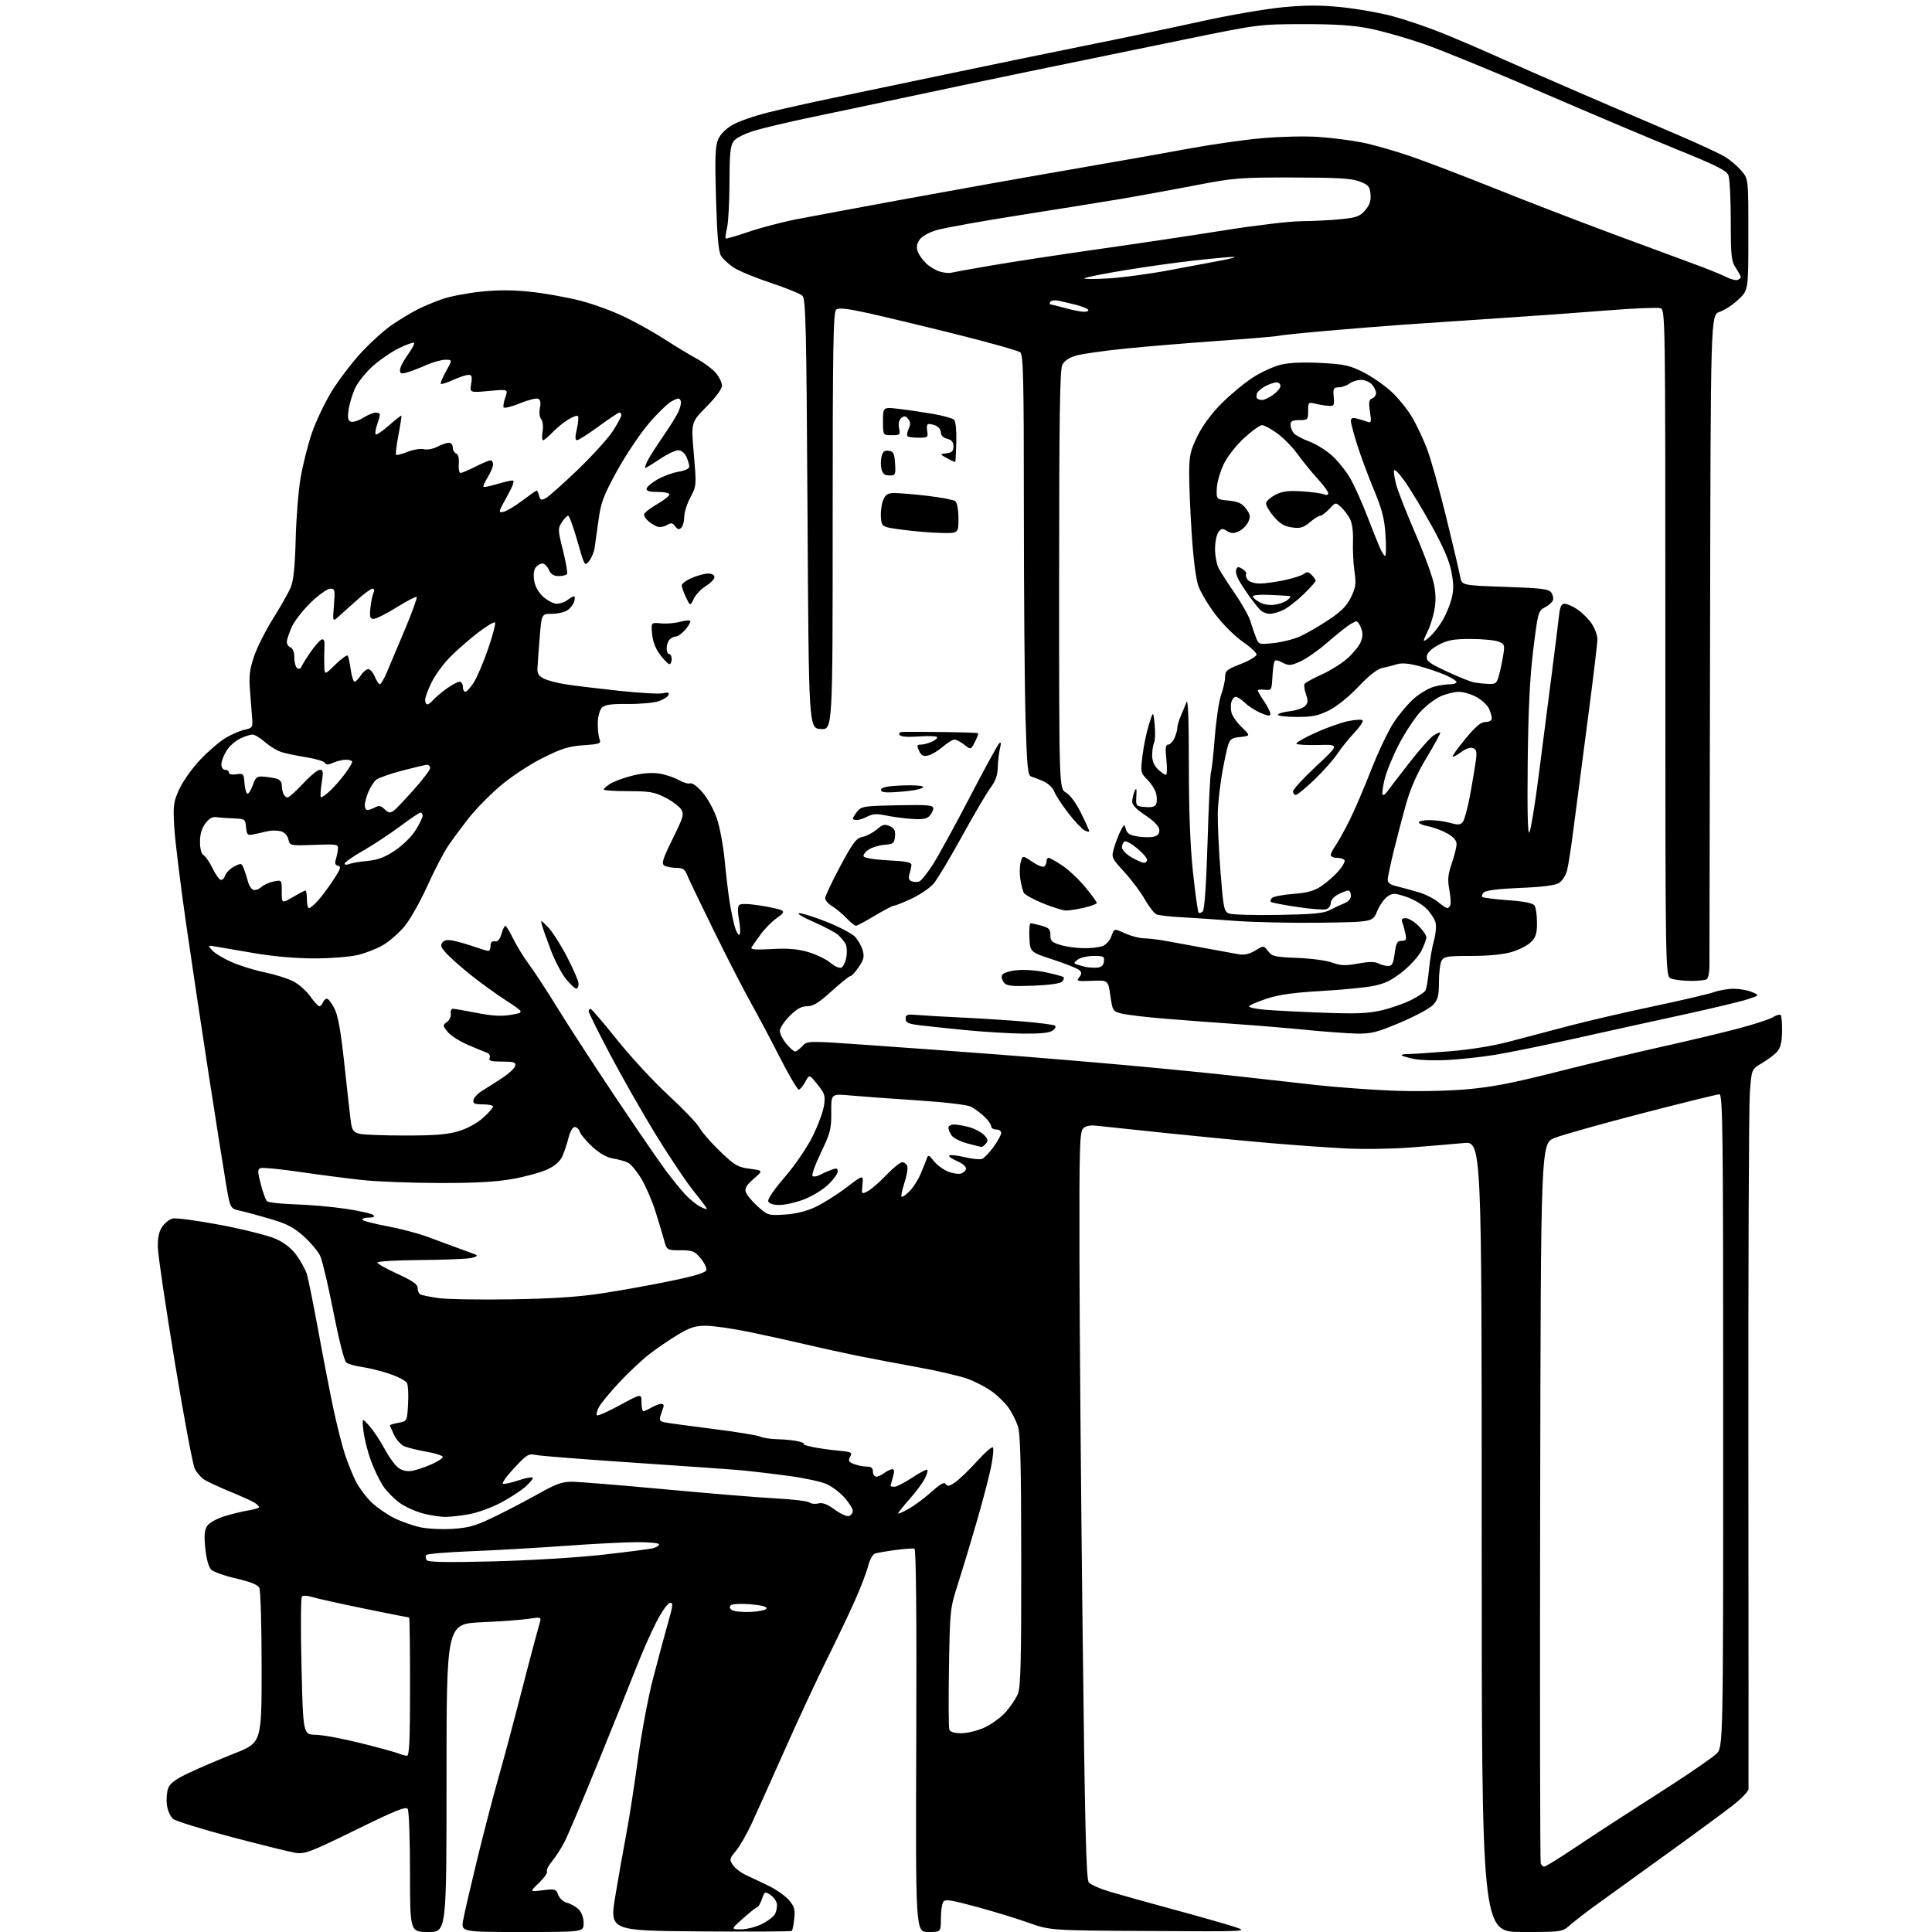 <?xml version="1.0" encoding="UTF-8" standalone="no"?>
<svg 
  version="1.1" 
  xmlns="http://www.w3.org/2000/svg" 
  xmlns:xlink="http://www.w3.org/1999/xlink" 
  xmlns:svg="http://www.w3.org/2000/svg"
  xmlns:rdf="http://www.w3.org/1999/02/22-rdf-syntax-ns#"
  xmlns:cc="http://creativecommons.org/ns#"
  xmlns:dc="http://purl.org/dc/elements/1.1/"
  viewBox="0 0 768 768"
  width="768"
  height="768"
>
<style>svg {background-color: white; }</style>"
<path stroke="none" fill="black" fill-rule="evenodd" d="M170.25,768.00C163.00,768.00 163.00,768.00 162.98,744.25C162.98,731.19 162.57,719.87 162.08,719.10C161.38,717.98 157.23,719.65 141.35,727.44C123.36,736.26 121.13,737.11 117.50,736.54C115.30,736.19 103.89,733.37 92.13,730.27C80.38,727.17 69.89,723.92 68.82,723.06C67.73,722.17 66.65,719.73 66.35,717.49C66.06,715.30 66.30,712.29 66.86,710.82C67.62,708.86 69.86,707.21 75.20,704.70C79.21,702.80 87.34,699.33 93.25,696.99C104.00,692.72 104.00,692.72 104.00,662.80C104.00,646.02 103.59,632.10 103.06,631.11C102.44,629.95 99.32,628.71 93.85,627.47C89.30,626.43 84.84,624.84 83.94,623.94C82.94,622.94 82.04,619.69 81.61,615.54C81.09,610.44 81.27,608.24 82.34,606.61C83.14,605.38 86.09,603.71 89.13,602.76C92.08,601.84 96.41,600.78 98.75,600.41C101.09,600.04 103.00,599.46 103.00,599.11C103.00,598.77 102.18,597.97 101.18,597.34C100.18,596.72 95.79,594.73 91.43,592.93C87.07,591.13 82.46,588.99 81.20,588.18C79.93,587.37 78.25,585.45 77.45,583.91C76.66,582.38 73.06,563.21 69.46,541.31C65.85,519.41 62.83,499.02 62.75,496.00C62.65,492.16 63.15,489.67 64.42,487.74C65.43,486.22 67.32,484.71 68.63,484.38C69.94,484.05 78.55,485.21 87.76,486.96C96.96,488.71 106.83,491.20 109.68,492.49C113.09,494.03 115.89,496.25 117.88,498.99C119.54,501.28 121.36,504.58 121.93,506.33C122.49,508.07 124.52,518.05 126.43,528.50C128.33,538.95 131.05,552.95 132.45,559.60C133.86,566.26 135.95,574.58 137.10,578.08C138.26,581.59 140.24,586.49 141.51,588.98C142.79,591.47 145.55,595.16 147.66,597.18C149.77,599.21 153.80,602.01 156.60,603.41C159.41,604.81 164.12,606.48 167.07,607.11C170.03,607.74 175.87,608.02 180.14,607.73C186.66,607.28 189.28,606.50 197.17,602.63C202.30,600.12 210.10,596.03 214.50,593.55C220.83,589.97 223.48,589.02 227.21,589.01C229.80,589.01 246.45,590.36 264.21,592.01C281.97,593.67 301.90,595.31 308.50,595.65C315.10,595.99 321.06,596.71 321.74,597.25C322.42,597.78 324.03,597.96 325.32,597.63C326.99,597.21 328.87,597.93 331.85,600.12C334.15,601.82 336.70,602.94 337.52,602.63C338.33,602.32 339.00,601.39 339.00,600.57C339.00,599.74 337.54,597.40 335.75,595.37C333.96,593.33 330.70,590.87 328.50,589.90C326.30,588.93 319.32,587.45 313.00,586.62C306.68,585.79 298.80,584.85 295.50,584.53C292.20,584.21 273.07,582.86 253.00,581.51C232.93,580.17 215.00,578.77 213.17,578.39C210.07,577.76 209.47,578.12 204.37,583.59C201.36,586.82 199.37,589.62 199.95,589.82C200.52,590.01 203.27,589.41 206.06,588.48C208.85,587.55 211.39,587.06 211.72,587.38C212.04,587.71 210.77,589.32 208.90,590.97C207.03,592.62 202.57,595.51 199.00,597.40C195.43,599.28 189.83,601.31 186.57,601.91C183.30,602.51 179.01,603.00 177.03,603.00C175.06,603.00 171.10,602.39 168.24,601.65C165.39,600.91 161.27,599.08 159.10,597.57C156.94,596.07 153.95,593.09 152.47,590.96C150.99,588.82 148.72,584.17 147.43,580.61C146.14,577.06 144.82,571.76 144.48,568.83C143.88,563.50 143.88,563.50 146.87,566.88C148.51,568.73 151.27,572.90 153.00,576.15C154.73,579.39 157.24,582.77 158.58,583.65C160.19,584.70 162.07,585.04 164.10,584.63C165.79,584.29 169.16,583.14 171.59,582.06C174.02,580.99 176.00,579.68 176.00,579.16C176.00,578.63 173.06,577.69 169.47,577.07C165.88,576.44 161.89,575.45 160.61,574.87C159.33,574.28 157.54,572.26 156.64,570.37C155.74,568.48 155.00,566.77 155.00,566.58C155.00,566.38 156.54,565.93 158.42,565.58C161.83,564.94 161.83,564.94 162.21,558.22C162.42,554.52 162.24,550.75 161.81,549.83C161.37,548.92 158.20,547.24 154.76,546.09C151.32,544.95 146.37,543.73 143.76,543.37C141.15,543.02 138.39,542.23 137.63,541.61C136.85,540.98 134.66,532.34 132.53,521.50C130.49,511.05 128.12,501.03 127.28,499.23C126.44,497.44 123.51,493.95 120.77,491.48C116.84,487.95 114.06,486.49 107.64,484.59C103.16,483.26 97.70,481.78 95.50,481.30C91.50,480.43 91.50,480.43 89.82,470.46C88.89,464.98 85.87,445.88 83.10,428.00C80.33,410.12 76.22,382.68 73.95,367.00C71.69,351.32 69.59,334.18 69.28,328.89C68.77,320.02 68.93,318.84 71.32,313.61C72.75,310.49 76.52,305.20 79.71,301.87C82.89,298.53 87.45,294.65 89.83,293.25C92.21,291.86 95.59,290.42 97.33,290.05C100.21,289.46 100.48,289.08 100.27,285.95C100.15,284.05 99.76,279.12 99.42,275.00C98.90,268.82 99.17,266.36 100.96,261.00C102.15,257.43 105.58,250.61 108.57,245.86C111.56,241.11 114.71,235.54 115.57,233.47C116.69,230.80 117.25,225.32 117.53,214.45C117.74,206.05 118.63,194.97 119.51,189.84C120.39,184.70 122.39,176.78 123.94,172.23C125.50,167.68 128.96,160.35 131.64,155.93C134.31,151.51 139.60,144.52 143.38,140.39C147.17,136.27 152.79,131.18 155.88,129.09C158.97,126.99 163.50,124.26 165.95,123.02C168.40,121.77 172.90,119.89 175.95,118.84C179.00,117.79 185.92,116.48 191.31,115.92C198.18,115.22 204.14,115.25 211.18,116.02C216.72,116.63 225.45,118.19 230.58,119.50C235.72,120.80 243.82,123.77 248.59,126.10C253.36,128.43 260.46,132.42 264.38,134.98C268.30,137.53 273.90,140.92 276.83,142.51C279.77,144.11 283.25,146.70 284.58,148.28C285.91,149.86 287.00,152.12 287.00,153.30C287.00,154.59 284.55,157.92 280.86,161.65C274.71,167.84 274.71,167.84 275.80,180.47C276.88,192.95 276.87,193.15 274.45,197.70C273.10,200.23 272.00,203.72 272.00,205.45C272.00,207.18 271.48,209.12 270.83,209.77C269.95,210.65 269.37,210.52 268.40,209.22C267.33,207.79 266.79,207.71 265.10,208.73C263.99,209.41 262.27,209.68 261.29,209.33C260.31,208.98 258.71,208.02 257.75,207.19C256.79,206.37 256.00,205.18 256.00,204.55C256.00,203.92 258.32,202.08 261.15,200.45C263.98,198.83 266.22,197.05 266.12,196.50C266.02,195.95 263.93,195.53 261.47,195.56C258.49,195.60 257.00,195.20 257.00,194.35C257.00,193.66 258.91,191.98 261.25,190.64C263.59,189.29 267.41,187.88 269.75,187.51C272.34,187.09 274.00,186.29 274.00,185.46C274.00,184.71 273.48,182.95 272.84,181.55C272.13,179.99 270.86,179.00 269.58,179.00C268.42,179.00 265.13,180.57 262.28,182.50C259.42,184.42 256.82,186.00 256.51,186.00C256.20,186.00 256.64,184.67 257.48,183.04C258.32,181.42 260.97,177.25 263.37,173.79C265.78,170.33 268.51,166.00 269.44,164.16C270.38,162.32 270.90,160.17 270.59,159.37C270.11,158.12 269.65,158.13 267.11,159.44C265.50,160.27 261.33,164.31 257.84,168.42C254.35,172.53 248.70,180.98 245.27,187.21C239.94,196.91 238.89,199.67 237.95,206.51C237.34,210.91 236.64,215.93 236.39,217.68C236.14,219.43 235.14,221.84 234.17,223.04C232.43,225.19 232.36,225.08 229.53,215.11C227.95,209.55 226.29,205.00 225.85,205.00C225.41,205.00 224.28,206.17 223.34,207.60C221.73,210.06 221.75,210.63 223.78,218.76C224.96,223.47 225.68,227.70 225.40,228.16C225.12,228.62 223.63,229.00 222.10,229.00C220.11,229.00 219.00,228.29 218.18,226.50C217.56,225.12 216.41,224.00 215.64,224.00C214.87,224.00 213.68,224.68 212.99,225.51C212.21,226.46 211.96,228.41 212.34,230.76C212.72,233.16 214.02,235.48 215.98,237.25C217.66,238.76 220.06,240.00 221.32,240.00C222.59,240.00 224.49,239.34 225.56,238.53C226.63,237.72 227.80,237.05 228.16,237.03C228.52,237.01 228.57,237.91 228.28,239.03C227.99,240.15 226.81,241.72 225.65,242.53C224.50,243.34 221.70,244.00 219.43,244.00C215.30,244.00 215.30,244.00 214.54,253.25C214.13,258.34 213.73,263.84 213.65,265.47C213.53,267.81 214.10,268.73 216.27,269.79C217.79,270.53 221.62,271.53 224.77,272.02C227.92,272.52 237.36,273.66 245.74,274.57C254.12,275.48 262.15,275.93 263.59,275.57C265.48,275.09 266.08,275.27 265.77,276.21C265.54,276.92 263.81,278.05 261.92,278.71C260.04,279.38 254.52,279.88 249.66,279.84C242.97,279.77 240.45,280.12 239.29,281.28C238.44,282.13 237.70,284.75 237.63,287.16C237.56,289.55 237.85,292.45 238.27,293.61C239.01,295.61 238.67,295.76 231.93,296.24C226.06,296.66 223.21,297.55 215.66,301.34C210.45,303.95 203.22,308.72 198.91,312.38C194.73,315.93 189.08,321.68 186.36,325.17C183.63,328.65 179.95,333.62 178.17,336.22C176.40,338.81 172.66,346.01 169.86,352.22C167.06,358.42 162.97,365.65 160.77,368.27C158.57,370.90 154.75,374.23 152.28,375.68C149.81,377.13 145.25,378.91 142.15,379.64C139.04,380.37 131.32,380.98 125.00,380.98C117.98,380.99 108.83,380.21 101.50,378.97C94.90,377.85 87.92,376.66 86.00,376.32C82.54,375.71 82.52,375.72 84.30,377.74C85.29,378.86 88.70,380.94 91.88,382.36C95.05,383.79 100.99,385.64 105.07,386.48C109.16,387.33 114.30,388.93 116.50,390.05C118.70,391.17 121.77,393.87 123.31,396.05C124.86,398.22 126.50,400.00 126.96,400.00C127.41,400.00 128.05,399.32 128.36,398.50C128.68,397.68 129.39,397.00 129.95,397.00C130.50,397.00 131.86,398.76 132.95,400.91C134.42,403.79 135.49,409.92 137.02,424.16C138.15,434.80 139.31,444.96 139.59,446.74C139.97,449.23 140.72,450.15 142.79,450.68C144.28,451.07 152.47,451.38 161.00,451.39C172.85,451.39 177.87,450.99 182.29,449.66C185.81,448.60 189.64,446.52 192.04,444.34C194.22,442.38 196.00,440.37 196.00,439.88C196.00,439.40 194.17,439.00 191.93,439.00C188.60,439.00 187.91,438.68 188.19,437.26C188.37,436.31 190.00,434.62 191.81,433.51C193.62,432.41 197.22,430.11 199.80,428.40C202.39,426.70 204.65,424.56 204.82,423.65C205.09,422.28 204.22,422.00 199.60,422.00C195.10,422.00 194.17,421.72 194.64,420.51C194.98,419.60 194.48,418.77 193.35,418.38C192.33,418.03 188.89,416.60 185.70,415.21C182.50,413.82 178.99,411.53 177.88,410.12C175.95,407.67 175.94,407.52 177.69,406.24C178.68,405.50 179.36,404.03 179.19,402.95C179.02,401.88 179.38,401.00 180.01,401.00C180.63,401.00 184.91,401.74 189.53,402.65C195.77,403.87 199.27,404.06 203.21,403.39C208.50,402.49 208.50,402.49 201.10,397.67C197.03,395.02 190.73,390.46 187.10,387.54C183.47,384.62 179.19,380.85 177.60,379.15C175.28,376.69 174.93,375.79 175.88,374.65C176.76,373.58 177.98,373.43 180.78,374.07C182.83,374.53 186.47,375.60 188.88,376.45C191.28,377.30 193.64,378.00 194.13,378.00C194.61,378.00 195.00,377.08 195.00,375.96C195.00,374.59 195.56,374.01 196.69,374.21C197.85,374.41 198.68,373.48 199.33,371.25C199.86,369.46 200.56,368.01 200.89,368.02C201.23,368.02 202.62,370.34 204.00,373.15C205.38,375.97 208.21,380.58 210.31,383.39C212.41,386.20 217.58,394.12 221.81,401.00C226.03,407.88 236.42,423.85 244.89,436.50C253.36,449.15 262.32,462.20 264.80,465.50C267.28,468.80 270.71,473.00 272.41,474.84C274.11,476.67 276.74,478.82 278.25,479.61C279.76,480.40 281.00,480.82 281.00,480.53C281.00,480.24 278.58,477.01 275.63,473.35C272.68,469.69 265.92,459.60 260.61,450.92C255.30,442.25 247.14,427.91 242.47,419.07C237.81,410.23 234.00,402.54 234.00,402.00C234.00,401.45 234.34,401.01 234.75,401.03C235.16,401.05 239.89,406.56 245.25,413.28C250.61,420.01 259.84,429.97 265.75,435.42C271.66,440.88 277.24,446.72 278.15,448.42C279.06,450.11 282.70,454.29 286.26,457.70C292.05,463.25 293.27,463.97 298.06,464.60C303.40,465.31 303.40,465.31 299.61,468.59C296.77,471.04 295.98,472.36 296.45,473.85C296.80,474.95 298.92,477.50 301.16,479.53C305.14,483.12 305.41,483.20 311.87,482.82C316.19,482.56 320.42,481.53 324.00,479.87C327.02,478.47 332.59,474.98 336.36,472.12C343.22,466.92 343.22,466.92 342.84,470.86C342.47,474.80 342.47,474.81 344.98,473.49C346.37,472.77 349.68,469.88 352.35,467.09C355.01,464.29 357.84,462.00 358.63,462.00C359.42,462.00 360.32,462.68 360.64,463.51C360.96,464.34 360.47,467.32 359.55,470.12C358.64,472.93 358.11,475.44 358.38,475.72C358.66,475.99 360.06,475.03 361.50,473.59C362.95,472.14 364.94,469.06 365.93,466.73C366.92,464.40 368.02,461.66 368.38,460.63C368.97,458.93 369.22,459.01 371.18,461.50C372.37,463.01 374.87,464.88 376.74,465.67C378.61,466.45 381.01,466.81 382.07,466.48C383.13,466.14 384.00,465.23 384.00,464.45C384.00,463.67 382.36,462.34 380.35,461.50C378.34,460.66 376.98,459.68 377.34,459.33C377.70,458.97 380.43,459.26 383.41,459.98C386.39,460.69 389.53,461.01 390.38,460.69C391.22,460.36 393.29,458.21 394.96,455.90C396.63,453.59 398.00,451.09 398.00,450.35C398.00,449.61 397.10,449.00 396.00,449.00C394.90,449.00 394.00,448.41 394.00,447.69C394.00,446.96 392.76,445.22 391.25,443.81C389.74,442.40 387.38,440.66 386.00,439.94C384.52,439.17 375.74,438.14 364.50,437.40C354.05,436.72 342.10,435.85 337.94,435.46C330.37,434.76 330.37,434.76 330.44,442.13C330.49,448.80 330.10,450.33 326.31,458.23C324.00,463.03 322.53,467.21 323.04,467.52C323.54,467.84 324.84,467.62 325.91,467.05C326.99,466.47 329.02,465.56 330.43,465.03C332.54,464.23 333.00,464.34 333.00,465.68C333.00,466.58 331.28,468.95 329.17,470.95C327.07,472.95 322.75,475.58 319.58,476.79C316.42,478.01 312.05,479.00 309.88,479.00C307.39,479.00 305.74,478.48 305.39,477.57C305.06,476.72 307.70,472.83 311.92,467.96C315.90,463.35 320.71,456.33 322.93,451.90C325.10,447.56 327.17,442.02 327.54,439.58C328.14,435.57 327.89,434.74 324.96,431.10C321.72,427.06 321.72,427.06 320.11,430.06C319.22,431.71 318.06,433.09 317.53,433.14C317.00,433.18 313.61,427.43 310.01,420.36C306.41,413.29 301.19,403.45 298.41,398.50C295.63,393.55 289.04,380.73 283.77,370.00C278.50,359.27 273.70,349.26 273.11,347.75C272.25,345.53 271.41,345.00 268.77,344.98C266.97,344.98 264.85,344.56 264.06,344.06C262.87,343.30 263.44,341.47 267.37,333.50C271.72,324.67 272.01,323.66 270.70,321.67C269.92,320.47 267.08,318.37 264.39,317.00C260.16,314.84 258.17,314.50 249.75,314.50C244.39,314.50 240.00,314.21 240.00,313.87C240.00,313.52 241.12,312.49 242.49,311.60C243.87,310.70 247.75,309.25 251.13,308.39C255.12,307.36 258.89,307.05 261.89,307.48C264.42,307.85 267.96,309.01 269.75,310.04C271.54,311.08 273.62,311.70 274.37,311.41C275.17,311.11 277.25,312.64 279.32,315.06C281.29,317.36 283.84,322.00 284.98,325.37C286.13,328.74 287.52,336.23 288.07,342.00C288.62,347.77 289.50,355.20 290.03,358.50C290.56,361.80 291.47,366.20 292.05,368.28C292.63,370.35 293.47,371.82 293.92,371.55C294.37,371.27 294.31,368.73 293.80,365.89C293.20,362.62 293.21,360.39 293.82,359.78C294.44,359.16 297.39,359.22 302.04,359.94C306.03,360.56 309.93,361.42 310.71,361.86C311.80,362.47 311.36,363.18 308.80,364.94C306.96,366.19 304.12,369.05 302.48,371.29C300.84,373.53 299.17,375.90 298.77,376.55C298.22,377.46 300.17,377.63 306.77,377.26C313.20,376.90 317.02,377.22 321.26,378.46C324.43,379.39 328.37,381.29 330.03,382.68C331.68,384.07 333.64,384.97 334.39,384.68C335.14,384.39 336.05,382.56 336.42,380.59C336.78,378.63 336.66,376.23 336.14,375.25C335.61,374.28 334.29,372.67 333.20,371.68C332.11,370.69 327.68,368.34 323.36,366.45C318.97,364.54 316.49,363.02 317.74,363.01C318.98,363.01 323.98,364.60 328.87,366.56C333.76,368.51 338.72,371.14 339.90,372.40C341.08,373.65 342.44,376.06 342.93,377.75C343.65,380.26 343.37,381.47 341.37,384.41C340.03,386.38 338.54,388.00 338.06,388.00C337.59,388.00 334.22,390.70 330.58,394.00C325.49,398.62 323.25,400.00 320.86,400.00C318.60,400.00 316.72,401.04 313.88,403.88C311.75,406.02 310.00,408.68 310.00,409.81C310.00,410.93 311.17,413.23 312.59,414.92C314.01,416.62 315.57,418.00 316.05,418.00C316.53,418.00 317.82,417.04 318.92,415.86C320.92,413.71 320.92,413.71 345.21,415.42C358.57,416.35 381.20,418.00 395.50,419.09C409.80,420.17 433.88,422.17 449.00,423.55C464.12,424.92 484.15,426.92 493.50,427.99C502.85,429.06 516.58,430.59 524.00,431.40C531.42,432.20 544.48,433.16 553.00,433.53C562.01,433.92 574.16,433.74 582.01,433.10C592.73,432.22 600.39,430.76 619.23,426.00C632.28,422.71 651.18,418.18 661.23,415.95C671.28,413.72 684.67,410.52 691.00,408.85C697.33,407.18 703.55,405.15 704.84,404.33C706.12,403.51 707.47,403.14 707.84,403.51C708.20,403.87 708.45,406.84 708.39,410.11C708.31,414.40 707.76,416.61 706.39,418.12C705.35,419.27 702.65,421.29 700.39,422.62C696.27,425.03 696.27,425.03 695.58,434.48C695.20,439.68 694.94,503.68 695.01,576.71C695.07,649.75 695.10,710.25 695.06,711.16C695.03,712.07 692.19,715.03 688.75,717.72C685.31,720.42 672.60,729.75 660.50,738.46C648.40,747.17 636.02,756.11 633.00,758.32C629.98,760.53 626.02,763.62 624.22,765.17C620.93,768.00 620.93,768.00 604.97,768.00C589.00,768.00 589.00,768.00 589.00,610.86C589.00,453.71 589.00,453.71 581.75,454.39C577.76,454.77 568.42,455.55 561.00,456.13C553.58,456.71 541.88,456.89 535.00,456.53C528.12,456.18 514.85,455.24 505.50,454.44C496.15,453.65 477.70,451.88 464.50,450.51C451.30,449.15 438.61,447.81 436.30,447.54C433.32,447.19 431.64,447.50 430.55,448.60C429.19,449.95 429.01,456.25 429.10,499.82C429.15,527.14 429.71,593.87 430.35,648.10C431.26,726.41 431.77,747.02 432.81,748.27C433.52,749.13 437.12,750.75 440.81,751.87C444.49,752.98 455.82,756.15 466.00,758.91C476.18,761.67 487.20,764.81 490.50,765.88C496.50,767.84 496.50,767.84 457.00,767.61C417.50,767.38 417.50,767.38 409.00,764.36C404.32,762.69 394.95,759.83 388.17,757.99C377.77,755.17 375.70,754.87 374.93,756.07C374.44,756.86 374.02,759.86 374.02,762.75C374.00,768.00 374.00,768.00 368.98,768.00C363.96,768.00 363.96,768.00 364.23,692.01C364.41,642.02 364.16,615.89 363.50,615.64C362.95,615.43 359.57,615.66 356.00,616.15C352.43,616.63 348.76,617.26 347.86,617.55C346.93,617.84 345.73,620.01 345.08,622.59C344.45,625.08 341.98,631.48 339.59,636.81C337.19,642.14 332.21,652.58 328.51,660.00C324.81,667.42 317.38,683.40 312.00,695.50C306.62,707.60 300.65,720.88 298.74,725.02C296.83,729.15 294.03,734.00 292.53,735.78C289.97,738.82 289.89,739.19 291.32,741.37C292.16,742.65 294.57,744.48 296.68,745.44C298.78,746.39 302.90,748.35 305.83,749.79C308.77,751.23 312.30,753.76 313.69,755.41C315.79,757.90 316.13,759.14 315.72,762.75C315.45,765.14 315.03,767.31 314.77,767.56C314.52,767.82 298.11,767.91 278.31,767.76C242.30,767.50 242.30,767.50 244.63,753.50C245.91,745.80 247.86,734.77 248.97,729.00C250.08,723.23 252.12,710.06 253.52,699.74C254.91,689.42 257.59,675.02 259.47,667.74C261.35,660.46 264.01,650.53 265.39,645.69C267.59,637.96 267.70,636.91 266.26,637.19C265.36,637.36 262.90,640.88 260.80,645.00C258.69,649.13 255.13,657.23 252.88,663.00C250.63,668.77 243.86,685.61 237.83,700.41C231.80,715.21 225.80,729.43 224.49,732.02C223.18,734.60 220.93,738.12 219.48,739.84C218.04,741.55 217.12,743.38 217.44,743.90C217.76,744.42 216.33,746.47 214.26,748.46C210.50,752.07 210.50,752.07 215.73,751.41C220.66,750.79 221.01,750.89 221.90,753.25C222.45,754.68 223.96,756.03 225.45,756.40C226.88,756.76 228.94,757.94 230.03,759.03C231.24,760.24 232.00,762.35 232.00,764.50C232.00,768.00 232.00,768.00 207.63,768.00C183.26,768.00 183.26,768.00 184.12,763.25C184.59,760.64 187.06,749.95 189.60,739.50C192.14,729.05 195.94,714.42 198.05,707.00C200.16,699.58 203.73,686.30 205.99,677.50C208.25,668.70 211.01,658.12 212.12,654.00C213.23,649.88 214.38,645.64 214.68,644.60C215.19,642.85 214.85,642.76 210.37,643.47C207.69,643.89 199.20,644.52 191.50,644.87C177.50,645.50 177.50,645.50 177.50,706.75C177.50,768.00 177.50,768.00 170.25,768.00zM294.43,766.96C296.60,766.98 300.32,766.06 302.70,764.90C305.08,763.75 307.50,761.93 308.08,760.85C308.65,759.78 308.98,757.96 308.81,756.81C308.64,755.67 307.48,754.06 306.24,753.24C304.10,751.82 303.93,751.90 302.89,754.87C302.29,756.59 301.51,758.01 301.15,758.02C300.79,758.03 298.25,760.04 295.50,762.48C290.50,766.92 290.50,766.92 294.43,766.96zM613.89,742.00C614.41,742.00 619.71,738.73 625.67,734.74C631.63,730.75 639.65,725.48 643.50,723.03C647.35,720.58 657.02,714.35 665.00,709.18C672.98,704.01 680.74,698.62 682.25,697.20C685.00,694.63 685.00,694.63 685.00,564.81C685.00,449.23 684.83,435.00 683.48,435.00C682.64,435.00 668.80,438.41 652.73,442.58C636.65,446.75 621.02,451.14 618.00,452.34C612.50,454.51 612.50,454.51 612.24,597.01C612.10,675.38 612.20,740.06 612.46,740.75C612.72,741.44 613.36,742.00 613.89,742.00zM161.75,697.94C162.72,697.99 163.00,691.87 163.00,670.50C163.00,655.38 162.84,643.00 162.64,643.00C162.44,643.00 154.46,641.41 144.89,639.46C135.33,637.51 126.00,635.43 124.16,634.85C122.31,634.26 120.46,634.17 120.01,634.64C119.57,635.11 119.50,647.65 119.85,662.50C120.50,689.50 120.50,689.50 125.50,689.60C128.25,689.65 136.26,691.13 143.29,692.89C150.33,694.65 157.08,696.50 158.29,696.98C159.51,697.47 161.06,697.90 161.75,697.94zM382.22,688.99C384.59,688.98 388.74,687.94 391.51,686.65C394.26,685.37 398.03,682.59 399.88,680.48C401.73,678.37 403.87,675.16 404.63,673.35C405.73,670.71 405.99,660.33 405.96,620.28C405.92,581.12 405.62,569.69 404.56,566.72C403.82,564.64 402.22,561.49 401.00,559.72C399.79,557.95 396.93,555.09 394.65,553.38C392.37,551.66 387.93,549.31 384.78,548.15C381.64,547.00 372.64,544.89 364.78,543.48C356.93,542.06 346.00,539.98 340.50,538.87C335.00,537.75 325.77,535.72 320.00,534.36C314.23,533.00 304.15,530.78 297.61,529.44C291.07,528.10 283.40,527.00 280.55,527.00C276.40,527.00 274.22,527.70 269.44,530.57C266.17,532.54 261.11,535.99 258.20,538.24C255.28,540.49 249.88,545.55 246.20,549.50C242.51,553.45 238.86,557.87 238.08,559.34C237.30,560.80 236.94,562.27 237.28,562.61C237.61,562.95 241.74,561.12 246.44,558.56C255.00,553.90 255.00,553.90 255.00,557.45C255.00,559.40 255.34,560.98 255.75,560.96C256.16,560.95 257.62,560.29 259.00,559.50C260.38,558.71 262.11,558.05 262.86,558.04C263.60,558.02 264.00,558.56 263.74,559.25C263.49,559.94 262.96,561.50 262.58,562.72C262.02,564.50 262.33,565.03 264.19,565.41C265.46,565.67 274.15,566.85 283.50,568.03C292.85,569.21 301.28,570.58 302.24,571.09C303.19,571.59 306.34,572.05 309.24,572.12C312.13,572.18 315.85,572.58 317.50,573.00C319.15,573.42 320.05,573.87 319.50,574.01C318.95,574.14 320.52,574.68 323.00,575.20C325.48,575.72 330.08,576.38 333.24,576.66C338.52,577.14 338.89,577.33 337.95,579.10C337.09,580.70 337.35,581.18 339.52,582.01C340.96,582.55 343.23,583.00 344.57,583.00C346.33,583.00 347.00,583.55 347.00,585.00C347.00,586.10 347.59,587.00 348.31,587.00C349.03,587.00 350.49,586.34 351.56,585.53C352.63,584.72 354.03,584.05 354.68,584.03C355.54,584.01 355.61,584.89 354.93,587.24C354.42,589.03 354.00,590.60 354.00,590.74C354.00,590.88 354.71,591.00 355.58,591.00C356.45,591.00 359.62,589.37 362.62,587.38C365.63,585.38 368.32,583.99 368.62,584.28C368.91,584.57 368.43,586.20 367.55,587.90C366.68,589.59 363.94,593.25 361.48,596.02C359.02,598.80 357.00,601.31 357.00,601.60C357.00,601.89 358.87,601.09 361.15,599.81C363.43,598.54 367.52,595.51 370.24,593.08C373.92,589.78 375.38,588.99 375.98,589.97C376.62,591.00 377.44,590.82 379.83,589.12C381.51,587.93 385.38,584.19 388.44,580.81C391.49,577.43 394.30,574.97 394.68,575.35C395.05,575.72 394.77,579.06 394.04,582.76C393.31,586.47 390.77,596.25 388.38,604.50C386.00,612.75 382.60,624.00 380.84,629.50C377.67,639.36 377.62,639.82 377.23,662.82C377.02,675.64 377.08,686.78 377.39,687.57C377.75,688.50 379.42,689.00 382.22,688.99zM298.42,640.76C301.68,640.62 304.51,640.00 304.71,639.39C304.94,638.68 302.61,638.08 298.29,637.72C294.46,637.40 291.07,637.58 290.51,638.12C289.86,638.75 290.03,639.42 291.01,640.05C291.83,640.58 295.16,640.90 298.42,640.76zM195.90,620.68C210.33,620.32 229.36,619.17 239.50,618.04C249.40,616.94 258.51,615.75 259.75,615.40C260.99,615.05 262.00,614.37 262.00,613.88C262.00,613.40 258.06,613.01 253.25,613.03C248.44,613.04 235.50,613.71 224.50,614.51C213.50,615.31 196.72,616.27 187.21,616.64C177.70,617.01 169.69,617.70 169.40,618.16C169.12,618.62 169.20,619.52 169.59,620.15C170.12,621.00 177.07,621.14 195.90,620.68zM203.50,516.50C220.21,516.22 230.19,515.54 240.00,514.02C247.43,512.87 259.57,510.67 267.00,509.12C276.74,507.10 280.58,505.89 280.80,504.79C280.96,503.95 279.91,501.86 278.46,500.13C276.11,497.34 275.24,497.00 270.45,497.00C265.08,497.00 265.08,497.00 263.93,492.75C263.29,490.41 261.70,485.15 260.39,481.05C259.08,476.96 256.58,471.26 254.84,468.39C253.10,465.51 250.74,462.71 249.59,462.15C248.44,461.60 245.77,460.86 243.66,460.51C241.14,460.09 238.32,458.50 235.45,455.85C233.04,453.63 230.80,450.96 230.47,449.91C230.14,448.86 229.24,448.00 228.47,448.00C227.66,448.00 226.63,449.79 226.01,452.25C225.43,454.59 224.32,457.89 223.56,459.60C222.64,461.66 220.65,463.42 217.61,464.85C215.09,466.03 208.86,467.74 203.77,468.65C197.11,469.84 188.87,470.29 174.50,470.26C163.50,470.23 149.78,469.71 144.00,469.08C138.22,468.46 127.09,467.02 119.25,465.87C111.41,464.73 104.35,464.03 103.57,464.33C102.36,464.80 102.37,465.70 103.66,470.69C104.48,473.88 105.58,476.94 106.10,477.47C106.62,478.00 111.64,478.57 117.27,478.74C122.90,478.90 131.98,479.70 137.45,480.52C142.93,481.34 147.86,482.46 148.40,483.00C149.07,483.67 148.49,484.00 146.70,484.00C145.22,484.00 144.00,484.36 144.00,484.80C144.00,485.24 148.39,486.41 153.75,487.41C159.11,488.41 166.43,490.33 170.00,491.68C173.57,493.03 178.97,495.02 182.00,496.11C185.03,497.20 188.18,498.36 189.00,498.70C190.03,499.12 189.56,499.54 187.50,500.04C185.85,500.44 176.74,500.82 167.25,500.88C157.76,500.95 150.00,501.39 150.00,501.86C150.00,502.33 153.60,504.37 158.00,506.38C163.96,509.10 166.00,510.53 166.00,511.96C166.00,513.02 166.45,514.16 167.00,514.50C167.55,514.84 170.82,515.52 174.25,516.01C177.69,516.49 190.85,516.71 203.50,516.50zM390.13,455.93C389.78,455.90 387.28,455.27 384.57,454.54C381.85,453.81 379.04,452.41 378.32,451.42C377.59,450.43 377.00,449.03 377.00,448.31C377.00,447.59 378.01,447.00 379.25,447.01C380.49,447.01 383.22,447.49 385.31,448.07C387.41,448.65 390.03,450.03 391.13,451.13C392.72,452.72 392.89,453.43 391.94,454.57C391.29,455.36 390.47,455.97 390.13,455.93zM575.50,421.37C570.55,421.64 564.53,421.46 562.11,420.96C559.70,420.46 557.49,419.82 557.20,419.53C556.90,419.24 558.00,419.00 559.63,419.00C561.27,419.00 568.64,418.52 576.02,417.92C584.40,417.25 593.41,415.80 599.97,414.06C605.76,412.52 616.58,409.67 624.00,407.73C631.42,405.78 646.48,402.29 657.45,399.98C668.42,397.67 679.16,395.15 681.32,394.39C683.48,393.62 687.11,393.02 689.38,393.05C691.64,393.07 694.85,393.67 696.50,394.38C699.50,395.66 699.50,395.66 694.50,397.29C691.75,398.18 680.05,400.96 668.50,403.48C656.95,405.99 637.60,410.25 625.50,412.95C613.40,415.65 599.23,418.53 594.00,419.36C588.77,420.20 580.45,421.10 575.50,421.37zM406.56,410.87C401.03,410.80 390.71,410.17 383.64,409.47C376.56,408.77 368.35,407.90 365.39,407.53C361.01,406.98 360.00,406.50 360.00,404.96C360.00,403.31 360.61,403.12 364.75,403.48C367.36,403.71 375.35,404.17 382.50,404.50C389.65,404.84 400.62,405.54 406.87,406.07C413.12,406.60 418.70,407.32 419.27,407.67C419.90,408.05 419.58,408.83 418.46,409.65C417.17,410.59 413.59,410.96 406.56,410.87zM539.21,410.86C535.52,410.78 526.65,410.13 519.50,409.42C512.35,408.71 499.52,407.64 491.00,407.05C482.48,406.46 469.65,405.49 462.50,404.90C455.35,404.31 447.88,403.41 445.89,402.91C442.37,402.02 442.26,401.84 441.39,395.81C440.50,389.62 440.50,389.62 434.06,389.89C428.23,390.13 427.75,390.01 428.97,388.54C430.01,387.28 430.05,386.64 429.13,385.71C428.47,385.04 423.79,383.15 418.72,381.50C409.50,378.49 409.50,378.49 409.20,372.75C409.04,369.59 409.26,367.00 409.70,367.01C410.14,367.01 412.09,367.45 414.04,367.99C417.00,368.82 417.57,369.42 417.54,371.69C417.51,374.00 418.10,374.59 421.50,375.63C423.70,376.30 427.83,376.88 430.68,376.92C433.54,376.97 436.97,376.58 438.31,376.07C439.68,375.55 441.22,373.80 441.82,372.09C442.88,369.04 442.88,369.04 447.19,371.00C449.56,372.08 452.89,372.97 454.58,372.98C456.28,372.99 460.33,373.48 463.58,374.06C466.84,374.64 474.00,375.95 479.50,376.98C485.00,378.01 490.89,379.09 492.58,379.37C494.65,379.71 496.77,379.21 499.01,377.85C502.35,375.82 502.35,375.82 504.08,378.11C505.64,380.17 506.79,380.44 515.65,380.78C521.07,380.98 527.34,381.83 529.59,382.65C532.94,383.88 534.79,383.95 539.82,383.03C544.12,382.25 546.56,382.23 547.92,382.96C548.99,383.53 550.74,384.00 551.81,384.00C553.37,384.00 553.87,383.05 554.41,379.00C554.96,374.81 555.41,374.00 557.16,374.00C558.91,374.00 559.16,373.55 558.70,371.25C558.39,369.74 557.84,367.71 557.46,366.75C556.95,365.44 557.29,365.00 558.82,365.00C559.93,365.00 562.23,366.38 563.92,368.08C565.62,369.77 567.00,371.81 567.00,372.62C567.00,373.42 566.09,375.86 564.98,378.04C563.87,380.22 560.42,383.99 557.33,386.42C552.99,389.83 550.30,391.10 545.60,391.99C542.25,392.62 532.88,393.51 524.80,393.97C514.15,394.58 508.29,395.41 503.56,396.98C499.96,398.18 496.79,399.53 496.51,399.98C496.24,400.43 499.04,401.06 502.75,401.38C506.46,401.70 516.92,402.24 526.00,402.57C539.20,403.07 543.85,402.87 549.26,401.61C552.98,400.74 558.23,398.90 560.94,397.53C563.64,396.16 566.20,394.49 566.61,393.82C567.02,393.16 567.66,389.44 568.02,385.56C568.39,381.68 569.28,376.45 570.00,373.94C570.72,371.43 571.02,368.21 570.66,366.77C570.30,365.33 568.65,362.81 567.01,361.16C565.36,359.51 561.74,357.41 558.97,356.49C554.42,354.98 553.70,354.96 551.59,356.35C550.30,357.19 548.44,359.82 547.46,362.19C545.68,366.50 545.68,366.50 525.09,366.79C513.77,366.95 498.43,366.62 491.00,366.06C483.57,365.50 473.90,364.84 469.50,364.61C465.10,364.38 460.73,363.88 459.79,363.50C458.86,363.13 456.76,360.47 455.14,357.60C453.52,354.72 449.83,349.79 446.95,346.64C441.71,340.90 441.71,340.90 442.96,336.70C443.65,334.39 444.83,331.38 445.58,330.00C446.95,327.50 446.95,327.50 447.58,329.70C448.06,331.38 449.23,332.06 452.51,332.55C454.87,332.91 457.77,332.89 458.96,332.51C460.45,332.04 461.02,331.16 460.81,329.66C460.62,328.34 458.45,326.15 455.25,324.05C451.65,321.68 450.02,319.95 450.07,318.55C450.11,317.42 450.54,315.60 451.04,314.50C451.73,312.97 451.89,313.43 451.72,316.50C451.50,320.45 451.55,320.50 455.26,320.81C457.95,321.03 459.19,320.68 459.62,319.56C459.95,318.70 459.92,316.81 459.56,315.37C459.19,313.93 457.65,311.49 456.12,309.96C453.42,307.27 453.36,306.98 454.15,300.40C454.60,296.67 455.75,291.12 456.70,288.06C458.44,282.50 458.44,282.50 458.99,288.00C459.30,291.02 459.20,294.26 458.77,295.18C458.35,296.11 458.00,298.39 458.00,300.26C458.00,302.51 458.78,304.38 460.31,305.83C461.59,307.02 463.00,308.00 463.46,308.00C463.91,308.00 464.00,305.30 463.66,302.00C463.17,297.37 463.33,296.00 464.35,296.00C465.08,296.00 466.20,294.85 466.84,293.45C467.48,292.05 468.00,290.21 468.00,289.35C468.00,288.50 468.61,286.38 469.36,284.65C470.11,282.92 471.15,280.43 471.66,279.12C472.27,277.56 472.59,286.14 472.59,304.12C472.59,322.67 473.13,336.45 474.24,346.86C475.15,355.31 476.15,362.48 476.46,362.80C476.78,363.11 477.52,362.88 478.13,362.27C478.82,361.58 479.51,351.50 480.02,334.84C480.45,320.35 481.06,307.82 481.37,307.00C481.68,306.18 482.37,299.88 482.90,293.00C483.44,286.12 484.58,278.53 485.44,276.12C486.30,273.72 487.00,270.53 487.00,269.05C487.00,266.67 487.73,266.07 493.25,263.93C496.69,262.59 499.50,260.91 499.50,260.19C499.50,259.47 497.03,257.17 494.01,255.10C490.99,253.02 486.17,248.23 483.28,244.45C480.40,240.67 477.31,235.53 476.41,233.04C475.39,230.23 474.37,222.22 473.71,212.00C473.12,202.93 472.67,191.99 472.71,187.70C472.77,180.99 473.23,178.97 476.03,173.29C478.07,169.14 481.65,164.31 485.65,160.31C489.15,156.81 494.71,152.20 498.01,150.07C501.31,147.94 506.33,145.64 509.17,144.96C512.54,144.15 518.07,143.91 525.05,144.28C534.45,144.78 536.52,145.23 542.00,148.00C545.44,149.74 550.48,153.24 553.20,155.78C555.92,158.33 559.60,162.90 561.39,165.95C563.18,169.00 565.83,174.65 567.29,178.50C568.76,182.35 572.16,194.50 574.87,205.50C577.57,216.50 580.06,227.12 580.41,229.10C581.03,232.70 581.03,232.70 598.23,233.28C612.68,233.77 615.62,234.13 616.64,235.53C617.31,236.44 617.61,237.84 617.31,238.63C617.01,239.43 615.55,240.70 614.08,241.46C611.50,242.79 611.33,243.39 609.51,258.17C608.15,269.16 607.52,281.84 607.29,303.00C607.08,322.53 607.30,331.96 607.95,330.90C608.49,330.03 610.06,320.58 611.44,309.90C612.82,299.23 615.14,281.27 616.58,270.00C618.03,258.73 619.45,247.36 619.73,244.75C620.13,241.12 620.66,240.00 621.98,240.00C622.93,240.00 625.22,241.02 627.08,242.27C628.93,243.52 631.48,246.07 632.73,247.92C633.98,249.78 635.00,252.58 635.00,254.16C635.00,255.73 633.20,270.63 631.00,287.26C628.80,303.89 626.29,323.12 625.42,330.00C624.55,336.88 623.43,344.07 622.94,346.00C622.45,347.93 621.03,350.15 619.78,350.96C618.22,351.95 613.34,352.58 604.30,352.96C595.83,353.30 590.65,353.94 589.86,354.73C589.19,355.41 588.90,356.23 589.22,356.56C589.55,356.88 594.15,357.46 599.46,357.85C606.27,358.35 609.38,358.99 610.04,360.03C610.55,360.84 610.98,363.88 610.98,366.80C611.00,371.05 610.53,372.56 608.62,374.47C607.31,375.78 603.85,377.56 600.94,378.43C597.55,379.43 591.75,380.00 584.85,380.00C575.22,380.00 573.96,380.21 573.04,381.93C572.47,383.00 572.00,386.80 572.00,390.38C572.00,395.72 571.60,397.34 569.75,399.39C568.51,400.77 562.64,403.94 556.71,406.45C547.23,410.44 545.09,410.98 539.21,410.86zM229.07,393.00C228.56,393.00 226.75,391.31 225.05,389.25C223.35,387.19 220.67,382.12 219.09,378.00C217.52,373.88 215.91,369.38 215.51,368.00C214.81,365.53 214.84,365.54 217.79,368.50C219.44,370.15 222.86,375.48 225.39,380.35C227.93,385.21 230.00,390.05 230.00,391.10C230.00,392.14 229.58,393.00 229.07,393.00zM410.68,391.83C402.20,392.15 400.19,391.94 399.10,390.62C398.37,389.74 398.01,388.41 398.30,387.66C398.60,386.89 401.01,386.04 403.90,385.70C406.82,385.35 411.77,385.68 415.58,386.48C419.22,387.24 422.46,388.13 422.78,388.45C423.10,388.77 422.82,389.58 422.16,390.24C421.43,390.97 416.89,391.60 410.68,391.83zM672.00,389.92C668.98,389.89 665.49,389.47 664.25,388.97C662.00,388.06 662.00,388.06 662.00,255.60C662.00,124.09 661.99,123.13 660.00,122.50C658.91,122.15 649.34,122.56 638.75,123.41C628.16,124.26 608.92,125.65 596.00,126.49C583.08,127.34 565.98,128.49 558.00,129.05C550.02,129.62 535.85,130.76 526.50,131.59C517.15,132.41 508.82,133.28 508.00,133.52C507.18,133.75 496.60,134.64 484.50,135.49C472.40,136.34 455.64,137.73 447.26,138.58C438.88,139.43 430.11,140.67 427.77,141.35C425.02,142.15 423.08,143.45 422.27,145.04C421.31,146.94 421.03,166.31 421.02,230.50C421.01,313.50 421.01,313.50 423.76,315.08C425.42,316.03 427.78,319.25 429.75,323.24C431.54,326.86 433.00,330.11 433.00,330.45C433.00,330.79 432.12,330.60 431.05,330.03C429.98,329.46 427.06,326.33 424.56,323.08C422.06,319.83 419.57,316.01 419.03,314.58C418.48,313.14 416.59,311.36 414.77,310.57C412.97,309.79 410.79,308.93 409.91,308.67C408.55,308.25 408.23,304.98 407.66,285.43C407.30,272.92 407.00,235.35 407.00,201.96C407.00,150.66 406.78,141.06 405.58,140.06C404.79,139.41 393.43,136.21 380.33,132.93C367.22,129.66 351.38,125.86 345.12,124.48C336.50,122.59 333.40,122.25 332.37,123.11C331.23,124.05 331.00,138.28 331.00,207.18C331.00,290.11 331.00,290.11 326.25,289.80C321.50,289.50 321.50,289.50 321.00,204.29C320.57,130.31 320.30,118.88 319.00,117.60C318.18,116.79 312.55,114.49 306.50,112.49C300.45,110.49 293.82,107.76 291.77,106.43C289.73,105.10 287.42,102.99 286.64,101.75C285.61,100.11 285.07,94.03 284.63,79.19C284.15,62.99 284.31,58.20 285.42,55.54C286.30,53.43 288.43,51.25 291.16,49.66C293.55,48.27 300.00,46.02 305.50,44.66C311.00,43.30 322.25,40.78 330.50,39.07C338.75,37.36 359.23,33.08 376.00,29.55C392.77,26.03 417.98,20.84 432.00,18.02C446.02,15.21 466.50,10.91 477.50,8.48C488.50,6.05 503.05,3.54 509.83,2.89C519.13,2.01 524.91,2.00 533.33,2.86C539.47,3.49 548.57,5.09 553.54,6.42C558.51,7.76 567.06,10.65 572.54,12.84C578.02,15.03 587.67,19.16 594.00,22.00C600.33,24.84 615.40,31.45 627.50,36.68C639.60,41.91 656.86,49.32 665.85,53.15C674.85,56.97 683.89,61.17 685.94,62.46C687.99,63.75 690.87,66.24 692.33,67.98C695.00,71.15 695.00,71.15 695.00,93.23C695.00,115.31 695.00,115.31 691.06,119.06C688.89,121.12 685.52,123.33 683.56,123.98C680.00,125.16 680.00,125.16 679.78,252.33C679.66,322.27 679.55,381.52 679.53,384.00C679.52,386.48 679.05,388.83 678.50,389.23C677.95,389.64 675.02,389.95 672.00,389.92zM436.00,384.65C437.77,384.55 438.59,383.84 438.82,382.25C439.11,380.21 438.73,380.00 434.76,380.00C432.35,380.00 429.51,380.64 428.44,381.43C426.84,382.61 426.76,382.95 428.00,383.37C428.82,383.65 430.40,384.09 431.50,384.35C432.60,384.60 434.62,384.74 436.00,384.65zM340.24,368.00C339.76,368.00 338.05,366.61 336.44,364.92C334.82,363.22 332.26,361.10 330.75,360.20C329.24,359.30 328.01,357.88 328.02,357.03C328.03,356.19 330.72,350.50 333.99,344.38C339.11,334.83 340.36,333.18 342.87,332.68C344.47,332.36 347.02,331.02 348.55,329.71C350.86,327.72 351.70,327.51 353.69,328.42C355.53,329.26 356.00,330.16 355.78,332.50C355.53,335.21 355.12,335.53 351.61,335.82C349.47,335.99 346.64,336.84 345.32,337.71C344.00,338.57 343.09,339.78 343.29,340.39C343.51,341.05 347.48,341.70 353.08,342.00C360.68,342.40 362.46,342.79 362.31,344.00C362.21,344.82 361.84,346.45 361.48,347.61C361.05,349.05 361.34,349.92 362.42,350.33C363.29,350.66 364.65,350.69 365.44,350.39C366.23,350.08 368.65,347.06 370.82,343.67C372.99,340.28 379.57,328.27 385.44,317.00C391.30,305.73 396.59,296.05 397.18,295.50C397.94,294.79 398.03,295.38 397.50,297.50C397.09,299.15 396.70,302.52 396.63,305.00C396.54,308.19 395.73,310.52 393.84,313.00C392.38,314.93 387.27,323.61 382.48,332.30C377.70,341.00 372.61,349.50 371.18,351.19C369.75,352.89 365.87,355.57 362.54,357.14C359.22,358.71 356.02,360.00 355.44,360.00C354.85,360.00 351.39,361.80 347.74,364.00C344.09,366.20 340.72,368.00 340.24,368.00zM508.00,363.70C521.65,363.47 526.16,363.06 528.50,361.82C530.15,360.94 532.74,359.73 534.25,359.13C535.98,358.45 537.00,357.30 537.00,356.02C537.00,354.91 536.53,354.00 535.95,354.00C535.37,354.00 533.57,354.69 531.95,355.53C530.25,356.41 529.00,357.86 529.00,358.96C529.00,360.01 528.19,361.12 527.20,361.44C526.20,361.75 520.97,361.35 515.56,360.53C510.15,359.72 505.48,358.81 505.18,358.51C504.88,358.21 505.10,357.50 505.66,356.94C506.23,356.37 510.02,355.65 514.10,355.34C519.74,354.91 522.40,354.17 525.29,352.22C527.38,350.82 530.42,348.14 532.06,346.28C533.70,344.41 534.78,342.46 534.46,341.94C534.14,341.42 532.78,341.00 531.44,341.00C530.10,341.00 529.00,340.51 529.00,339.90C529.00,339.30 529.84,337.61 530.87,336.15C531.91,334.69 534.37,330.27 536.35,326.32C538.33,322.37 542.24,313.27 545.04,306.09C547.84,298.91 551.93,290.34 554.13,287.04C556.34,283.73 559.99,279.45 562.26,277.51C564.52,275.58 567.97,273.55 569.93,273.00C571.90,272.46 574.74,272.01 576.25,272.01C577.76,272.00 579.00,271.61 579.00,271.12C579.00,270.64 576.86,269.33 574.25,268.21C571.64,267.09 566.91,265.50 563.74,264.68C559.87,263.68 557.07,263.47 555.24,264.06C553.73,264.55 551.15,265.21 549.50,265.53C547.53,265.92 544.27,268.46 540.00,272.96C536.20,276.96 531.33,280.89 528.28,282.40C524.06,284.51 521.64,285.00 515.53,285.00C511.39,285.00 508.00,284.61 508.00,284.13C508.00,283.65 510.07,283.03 512.60,282.74C515.13,282.46 517.89,281.54 518.73,280.70C519.97,279.46 520.05,278.58 519.14,275.97C518.53,274.21 518.28,272.36 518.59,271.86C518.89,271.36 521.97,269.67 525.43,268.11C528.88,266.54 533.52,263.62 535.74,261.62C537.95,259.62 540.29,256.72 540.93,255.17C541.75,253.19 541.79,251.58 541.07,249.68C540.51,248.21 539.69,247.00 539.25,247.00C538.81,247.00 537.33,247.75 535.97,248.67C534.61,249.59 530.72,252.74 527.33,255.68C523.94,258.62 519.24,261.88 516.89,262.94C513.04,264.66 512.34,264.71 509.79,263.39C507.54,262.23 506.87,262.19 506.51,263.22C506.26,263.92 505.93,266.75 505.78,269.50C505.51,274.31 505.40,274.49 502.75,274.18C501.24,274.00 500.00,274.14 500.00,274.48C500.00,274.83 501.12,276.76 502.50,278.79C503.88,280.81 505.00,283.04 505.00,283.75C505.00,284.74 504.15,284.67 501.25,283.46C499.19,282.60 496.35,280.79 494.95,279.45C493.54,278.10 491.88,277.00 491.26,277.00C490.64,277.00 489.86,277.86 489.53,278.91C489.19,279.97 489.20,281.94 489.54,283.29C489.88,284.65 491.73,287.28 493.65,289.13C497.14,292.50 497.14,292.50 492.82,293.00C488.51,293.50 488.51,293.50 486.34,304.50C485.15,310.55 484.13,319.10 484.08,323.50C484.03,327.90 484.53,338.41 485.19,346.85C486.28,360.78 486.58,362.29 488.45,363.10C489.58,363.60 498.38,363.87 508.00,363.70zM423.67,361.95C422.48,361.92 418.41,360.64 414.63,359.11C410.85,357.58 407.42,355.69 406.99,354.92C406.57,354.14 405.94,351.70 405.60,349.50C405.25,347.30 405.32,344.26 405.74,342.74C406.51,339.99 406.51,339.99 410.27,342.54C412.34,343.95 414.48,344.82 415.02,344.49C415.56,344.16 416.00,343.23 416.00,342.44C416.00,341.65 416.37,341.00 416.83,341.00C417.28,341.00 419.71,342.36 422.23,344.03C424.74,345.69 428.87,349.57 431.40,352.64C433.93,355.72 436.00,358.55 436.00,358.94C436.00,359.34 433.72,360.18 430.92,360.83C428.13,361.47 424.87,361.98 423.67,361.95zM122.81,361.00C123.26,361.00 124.77,359.76 126.18,358.25C127.58,356.74 130.38,353.02 132.38,350.00C135.35,345.53 135.73,344.44 134.42,344.16C133.27,343.91 133.01,343.21 133.49,341.66C133.87,340.47 134.25,338.60 134.34,337.50C134.49,335.61 133.99,335.52 124.88,335.85C115.27,336.20 115.27,336.20 114.62,333.62C114.21,331.98 113.05,330.80 111.47,330.40C110.09,330.06 107.73,330.08 106.23,330.45C104.73,330.82 102.29,331.37 100.82,331.66C98.38,332.16 98.11,331.91 97.82,328.85C97.51,325.62 97.34,325.49 93.00,325.34C90.53,325.25 87.43,325.03 86.13,324.84C84.46,324.60 83.14,325.33 81.63,327.32C80.20,329.23 79.50,331.60 79.50,334.61C79.50,337.47 80.03,339.40 80.98,339.98C81.79,340.49 83.36,342.80 84.48,345.12C85.59,347.45 87.02,349.52 87.67,349.73C88.31,349.94 89.13,349.18 89.49,348.04C89.85,346.91 91.47,345.29 93.08,344.46C95.93,342.99 96.06,343.02 97.00,345.51C97.54,346.93 98.27,349.23 98.62,350.62C98.97,352.02 99.89,353.40 100.67,353.70C101.44,354.00 102.87,353.52 103.85,352.63C104.83,351.75 107.06,350.74 108.82,350.39C112.00,349.75 112.00,349.75 112.00,354.47C112.00,359.19 112.00,359.19 116.43,356.60C118.86,355.17 121.11,354.00 121.43,354.00C121.74,354.00 122.00,355.57 122.00,357.50C122.00,359.43 122.37,361.00 122.81,361.00zM575.28,360.96C575.71,360.98 576.28,360.43 576.55,359.74C576.81,359.05 576.62,356.28 576.12,353.60C575.39,349.68 575.58,347.63 577.10,343.20C578.15,340.17 579.00,336.72 579.00,335.53C579.00,334.07 577.78,332.68 575.25,331.27C573.19,330.12 569.81,328.86 567.75,328.47C565.69,328.09 564.00,327.38 564.00,326.89C564.00,326.40 565.91,326.00 568.25,326.01C570.59,326.01 574.27,326.50 576.44,327.11C579.76,328.03 580.57,327.94 581.57,326.58C582.22,325.68 583.49,320.92 584.40,315.99C585.30,311.05 586.31,305.00 586.65,302.53C587.15,298.86 586.96,297.92 585.56,297.39C584.53,296.99 582.67,297.61 580.85,298.95C579.20,300.18 577.66,300.99 577.43,300.77C577.21,300.54 579.50,297.35 582.53,293.68C586.63,288.72 588.68,287.00 590.52,287.00C592.02,287.00 593.00,286.43 593.00,285.55C593.00,284.75 592.50,283.00 591.90,281.67C591.29,280.34 589.09,278.30 587.01,277.13C584.93,275.96 581.71,275.01 579.86,275.02C578.01,275.03 574.70,275.87 572.50,276.87C570.30,277.88 566.69,280.68 564.48,283.10C562.27,285.52 558.47,291.32 556.04,296.00C553.62,300.68 551.06,306.96 550.36,309.96C549.66,312.96 549.33,315.66 549.62,315.96C549.92,316.25 550.80,315.60 551.57,314.50C552.35,313.40 556.24,308.32 560.23,303.21C564.21,298.10 568.53,293.23 569.82,292.38C571.12,291.53 572.33,291.00 572.53,291.19C572.72,291.39 570.31,295.82 567.17,301.05C563.16,307.72 560.68,313.37 558.81,320.02C557.35,325.24 555.18,333.55 553.98,338.50C552.78,343.45 551.73,348.38 551.65,349.44C551.54,350.89 552.40,351.61 555.00,352.25C556.92,352.73 560.75,353.76 563.50,354.55C566.25,355.33 569.85,357.09 571.50,358.45C573.15,359.81 574.85,360.94 575.28,360.96zM138.75,343.48C139.71,343.07 142.97,342.51 146.00,342.24C150.09,341.87 152.89,340.82 156.89,338.18C159.93,336.17 163.54,332.65 165.14,330.11C166.72,327.63 168.00,325.02 168.00,324.30C168.00,323.59 167.63,323.00 167.18,323.00C166.72,323.00 163.07,325.45 159.07,328.45C155.06,331.44 148.46,335.80 144.39,338.13C140.33,340.45 137.00,342.77 137.00,343.29C137.00,343.80 137.79,343.88 138.75,343.48zM454.75,342.98C455.44,342.99 455.99,342.44 455.98,341.75C455.97,341.06 454.17,339.01 451.98,337.19C449.79,335.37 447.55,334.16 447.00,334.50C446.45,334.84 446.00,335.90 446.00,336.86C446.00,337.83 447.68,339.58 449.75,340.78C451.81,341.98 454.06,342.96 454.75,342.98zM340.55,326.00C339.70,326.00 339.00,325.73 339.00,325.41C339.00,325.08 339.79,323.82 340.75,322.60C342.39,320.54 343.41,320.38 356.75,320.11C368.93,319.87 371.00,320.05 371.00,321.34C371.00,322.18 370.30,323.55 369.45,324.40C368.30,325.56 366.46,325.84 362.20,325.51C359.07,325.28 354.48,324.65 352.02,324.13C348.62,323.41 346.89,323.52 344.82,324.59C343.32,325.37 341.40,326.00 340.55,326.00zM154.82,322.98C155.19,322.98 155.99,322.64 156.59,322.23C157.19,321.83 160.67,318.15 164.34,314.07C168.00,309.98 171.00,306.04 171.00,305.32C171.00,304.59 170.44,304.02 169.75,304.03C169.06,304.05 164.59,305.10 159.82,306.35C155.05,307.61 150.41,309.24 149.51,309.99C148.62,310.73 147.24,312.89 146.44,314.79C145.65,316.69 145.00,319.09 145.00,320.12C145.00,321.15 145.48,322.00 146.07,322.00C146.65,322.00 148.01,321.53 149.09,320.95C150.58,320.16 151.42,320.28 152.60,321.45C153.45,322.30 154.45,322.99 154.82,322.98zM114.28,317.00C114.86,317.00 117.64,314.52 120.46,311.50C123.27,308.48 126.28,306.00 127.14,306.00C128.46,306.00 128.57,306.80 127.88,311.20C127.43,314.05 127.28,316.61 127.54,316.87C127.80,317.14 129.42,316.04 131.14,314.43C132.85,312.82 135.55,309.74 137.13,307.60C138.71,305.45 140.00,303.32 140.00,302.85C140.00,302.38 138.90,302.00 137.55,302.00C136.20,302.00 133.92,302.54 132.48,303.19C130.53,304.08 129.68,304.09 129.15,303.25C128.77,302.62 125.54,301.64 121.98,301.07C118.41,300.49 114.01,299.59 112.19,299.06C110.37,298.54 107.32,296.73 105.41,295.05C103.50,293.37 101.23,292.00 100.37,292.00C99.51,292.00 97.28,292.72 95.42,293.61C93.55,294.49 91.12,296.68 90.02,298.47C88.91,300.27 88.00,302.70 88.00,303.87C88.00,305.10 88.64,306.00 89.50,306.00C90.33,306.00 91.00,306.50 91.00,307.11C91.00,307.78 92.19,308.05 93.95,307.79C96.77,307.38 96.92,307.54 97.20,311.43C97.37,313.67 97.91,315.50 98.41,315.50C98.91,315.50 99.86,313.93 100.53,312.00C101.56,309.00 102.14,308.53 104.62,308.71C106.20,308.83 108.51,309.18 109.75,309.48C111.10,309.82 112.00,310.80 112.00,311.94C112.00,312.98 112.27,314.55 112.61,315.42C112.94,316.29 113.69,317.00 114.28,317.00zM515.09,316.00C514.49,316.00 514.00,315.36 514.00,314.58C514.00,313.80 518.15,309.29 523.23,304.55C532.46,295.94 532.46,295.94 524.24,296.14C519.71,296.25 515.71,296.05 515.35,295.69C514.99,295.32 518.25,293.40 522.60,291.42C526.94,289.43 532.85,287.31 535.72,286.70C538.59,286.10 541.26,285.93 541.65,286.32C542.05,286.72 540.58,288.94 538.38,291.27C536.18,293.60 533.14,297.37 531.61,299.67C530.09,301.96 525.99,306.57 522.51,309.92C519.02,313.26 515.68,316.00 515.09,316.00zM353.17,314.99C350.94,315.00 349.97,314.58 350.25,313.75C350.52,312.92 353.40,312.40 358.83,312.21C363.32,312.05 367.00,312.32 367.00,312.82C367.00,313.32 364.64,314.01 361.75,314.35C358.86,314.70 355.00,314.99 353.17,314.99zM369.00,300.30C367.01,300.79 366.26,300.41 365.34,298.46C364.34,296.31 364.43,296.00 366.05,296.00C367.07,296.00 369.04,295.48 370.42,294.85C371.81,294.22 372.74,293.38 372.49,292.99C372.25,292.59 368.95,292.49 365.16,292.76C360.64,293.08 358.03,292.86 357.58,292.12C357.14,291.42 357.75,290.97 359.19,290.92C360.46,290.88 367.57,290.92 374.99,291.00C382.41,291.08 388.63,291.30 388.81,291.48C389.00,291.66 388.42,293.22 387.53,294.94C385.91,298.07 385.91,298.07 383.32,296.04C381.90,294.92 380.13,294.00 379.40,294.00C378.67,294.00 376.59,295.28 374.78,296.85C372.98,298.42 370.38,299.97 369.00,300.30zM169.88,280.00C170.36,280.00 171.37,279.25 172.13,278.33C172.88,277.42 175.26,275.39 177.40,273.83C179.55,272.27 181.91,271.00 182.65,271.00C183.39,271.00 184.00,271.90 184.00,273.00C184.00,274.10 184.44,275.00 184.99,275.00C185.53,275.00 187.04,273.31 188.36,271.25C189.67,269.19 192.24,263.13 194.08,257.79C195.91,252.45 197.12,247.79 196.77,247.44C196.41,247.08 193.37,248.90 190.01,251.49C186.65,254.07 181.74,258.36 179.08,261.01C176.43,263.66 173.08,268.21 171.63,271.11C170.18,274.02 169.00,277.20 169.00,278.20C169.00,279.19 169.39,280.00 169.88,280.00zM151.00,272.00C151.41,272.00 152.67,269.86 153.78,267.25C154.90,264.64 158.14,256.95 160.99,250.16C163.83,243.38 165.93,237.59 165.64,237.31C165.35,237.02 161.79,238.86 157.72,241.39C153.66,243.93 149.54,246.00 148.57,246.00C147.09,246.00 146.87,245.31 147.23,241.75C147.47,239.41 148.01,236.71 148.44,235.75C148.93,234.65 148.79,234.00 148.06,234.00C147.43,234.00 144.57,236.12 141.71,238.72C138.84,241.31 135.54,244.27 134.36,245.29C132.22,247.14 132.22,247.14 132.75,240.57C133.23,234.49 133.13,234.00 131.27,234.00C130.17,234.00 126.73,236.44 123.62,239.43C120.51,242.42 117.08,246.81 116.00,249.18C114.93,251.56 114.03,254.24 114.02,255.14C114.01,256.05 114.67,257.05 115.50,257.36C116.43,257.72 117.00,259.25 117.00,261.41C117.00,263.32 117.54,265.21 118.19,265.62C118.85,266.02 119.56,265.81 119.78,265.15C120.00,264.49 121.63,261.86 123.39,259.29C125.16,256.73 127.18,254.44 127.89,254.20C128.79,253.90 129.12,254.79 128.98,257.14C128.88,258.99 128.84,262.28 128.90,264.46C129.00,268.42 129.00,268.42 133.38,264.11C135.79,261.75 137.99,260.19 138.26,260.66C138.52,261.12 139.06,263.64 139.43,266.25C139.81,268.86 140.49,271.00 140.95,271.00C141.40,271.00 142.51,269.88 143.41,268.50C144.31,267.12 145.66,266.00 146.40,266.00C147.15,266.00 148.32,267.35 149.00,269.00C149.68,270.65 150.58,272.00 151.00,272.00zM591.71,271.86C594.62,271.99 595.02,271.64 595.92,268.25C596.47,266.19 597.22,262.60 597.58,260.27C598.20,256.34 598.06,255.97 595.56,255.02C594.08,254.46 589.14,254.00 584.59,254.00C577.86,254.00 575.49,254.43 571.91,256.32C569.07,257.82 567.39,259.43 567.18,260.86C566.90,262.74 568.06,263.63 575.18,266.94C579.75,269.08 584.62,271.03 586.00,271.28C587.38,271.52 589.95,271.79 591.71,271.86zM266.12,264.00C265.63,264.00 263.99,262.36 262.46,260.36C260.64,257.98 259.52,255.10 259.23,252.07C258.79,247.43 258.79,247.43 262.74,247.80C264.91,248.01 268.33,247.73 270.34,247.17C272.34,246.62 274.17,246.47 274.40,246.84C274.63,247.21 273.75,248.75 272.46,250.26C271.16,251.77 269.49,253.00 268.75,253.00C268.01,253.00 266.86,253.54 266.20,254.20C265.54,254.86 265.00,256.44 265.00,257.70C265.00,258.96 265.45,260.00 266.00,260.00C266.55,260.00 267.00,260.90 267.00,262.00C267.00,263.10 266.60,264.00 266.12,264.00zM506.27,255.63C509.52,255.29 514.21,254.12 516.69,253.02C519.16,251.93 524.26,248.99 528.02,246.49C533.21,243.04 535.37,240.86 537.05,237.39C538.94,233.48 539.14,232.04 538.43,227.17C537.97,224.05 537.70,218.69 537.83,215.25C537.97,211.38 537.51,207.96 536.63,206.25C535.85,204.73 534.24,202.62 533.06,201.55C530.93,199.62 530.90,199.63 528.42,202.31C527.04,203.79 525.44,205.00 524.85,205.00C524.27,205.00 522.40,206.17 520.69,207.60C518.13,209.76 516.91,210.12 513.61,209.67C510.58,209.27 508.82,208.22 506.33,205.32C504.52,203.22 503.15,200.82 503.28,200.00C503.40,199.18 505.08,197.68 507.00,196.69C509.72,195.28 512.06,194.97 517.50,195.32C521.35,195.56 525.29,196.09 526.25,196.49C527.32,196.93 528.00,196.77 528.00,196.06C528.00,195.43 526.06,192.80 523.69,190.21C521.32,187.62 517.76,183.24 515.77,180.48C513.79,177.72 510.14,174.01 507.67,172.23C505.20,170.45 502.50,169.00 501.67,169.00C500.84,169.00 497.67,171.28 494.62,174.06C491.45,176.96 487.98,181.38 486.50,184.41C485.07,187.33 483.82,191.69 483.70,194.10C483.50,198.50 483.50,198.50 488.40,199.00C492.24,199.39 493.74,200.09 495.32,202.22C497.03,204.51 497.16,205.35 496.19,207.49C495.55,208.88 493.86,210.56 492.44,211.21C490.41,212.14 489.40,212.11 487.75,211.08C485.94,209.94 485.46,210.01 484.32,211.57C483.60,212.57 483.00,215.57 483.00,218.24C483.00,220.91 483.65,224.35 484.44,225.88C485.23,227.41 488.14,231.94 490.90,235.95C493.67,239.97 496.43,244.88 497.04,246.88C497.65,248.87 498.64,251.79 499.25,253.37C500.33,256.20 500.44,256.24 506.27,255.63zM568.60,252.92C570.02,251.59 572.24,248.70 573.51,246.50C574.79,244.30 576.36,240.51 577.00,238.09C577.89,234.71 577.88,232.19 576.98,227.37C576.14,222.96 573.82,217.53 569.26,209.28C565.66,202.80 560.89,194.87 558.65,191.65C556.40,188.43 554.39,186.33 554.18,186.97C553.96,187.62 554.36,190.26 555.06,192.83C555.76,195.40 559.19,204.12 562.69,212.21C566.19,220.30 569.52,229.44 570.09,232.54C570.82,236.47 570.81,239.66 570.07,243.13C569.48,245.86 568.32,249.41 567.50,251.00C566.67,252.60 566.00,254.23 566.00,254.62C566.00,255.02 567.17,254.26 568.60,252.92zM504.70,244.00C503.39,244.00 501.59,243.21 500.72,242.24C499.84,241.27 497.99,238.91 496.60,236.99C495.22,235.07 493.36,232.22 492.47,230.66C491.58,229.10 491.10,227.17 491.40,226.39C491.85,225.22 492.32,225.18 493.91,226.18C494.99,226.85 495.64,227.78 495.35,228.24C495.06,228.71 495.37,229.74 496.04,230.54C496.70,231.34 498.88,231.98 500.87,231.96C502.87,231.95 507.31,231.33 510.75,230.59C514.18,229.85 517.62,228.73 518.39,228.09C519.47,227.19 520.15,227.30 521.39,228.54C522.28,229.42 523.00,230.47 523.00,230.86C523.00,231.25 520.86,233.65 518.25,236.18C515.64,238.71 512.06,241.51 510.30,242.39C508.54,243.28 506.02,244.00 504.70,244.00zM275.80,237.99C274.36,240.97 274.36,240.97 272.68,237.45C271.76,235.52 271.00,233.38 271.00,232.70C271.00,232.03 272.80,230.69 275.01,229.74C277.21,228.78 280.14,228.00 281.51,228.00C282.99,228.00 284.00,228.57 284.00,229.42C284.00,230.20 282.48,231.78 280.62,232.92C278.76,234.07 276.59,236.35 275.80,237.99zM507.00,240.34C508.93,240.03 511.16,239.14 511.96,238.38C513.25,237.17 513.25,236.98 511.96,236.87C511.16,236.80 507.69,236.61 504.25,236.46C500.81,236.31 498.00,236.58 498.00,237.06C498.00,237.54 499.24,238.61 500.75,239.43C502.48,240.37 504.79,240.70 507.00,240.34zM550.62,221.00C550.99,221.00 551.05,217.29 550.76,212.75C550.34,206.11 549.44,202.59 546.15,194.70C543.90,189.31 540.92,181.30 539.53,176.90C538.14,172.50 537.00,168.20 537.00,167.34C537.00,166.19 537.64,165.94 539.41,166.39C540.73,166.72 542.59,167.29 543.54,167.66C545.09,168.25 545.20,167.82 544.58,163.65C544.01,159.90 544.18,158.87 545.44,158.39C546.30,158.06 547.00,157.08 547.00,156.22C547.00,155.36 546.26,153.83 545.35,152.83C544.43,151.82 542.50,151.00 541.04,151.00C539.58,151.00 537.51,151.66 536.44,152.47C535.37,153.28 533.45,153.95 532.17,153.97C530.09,154.00 529.88,154.40 530.17,157.75C530.47,161.21 530.31,161.49 528.00,161.32C526.62,161.22 524.26,160.83 522.75,160.46C520.13,159.80 520.00,159.94 520.00,163.38C520.00,166.85 519.85,167.00 516.50,167.00C513.79,167.00 513.00,167.41 513.00,168.81C513.00,169.80 513.56,171.31 514.25,172.15C514.94,172.99 517.72,174.50 520.44,175.50C523.16,176.49 527.32,179.10 529.69,181.28C532.06,183.47 535.30,187.56 536.89,190.38C538.47,193.19 541.42,199.78 543.43,205.00C545.44,210.22 547.74,215.96 548.53,217.75C549.32,219.54 550.26,221.00 550.62,221.00zM374.25,211.86C370.54,211.79 363.68,211.23 359.00,210.61C350.50,209.50 350.50,209.50 350.18,205.62C350.01,203.49 350.40,200.45 351.05,198.87C352.04,196.49 352.84,196.00 355.70,196.00C357.60,196.00 363.51,196.50 368.83,197.12C374.15,197.74 379.06,198.69 379.75,199.24C380.49,199.84 381.00,202.62 381.00,206.12C381.00,212.00 381.00,212.00 374.25,211.86zM200.05,203.49C201.25,203.26 204.63,201.26 207.57,199.04C210.51,196.82 213.11,195.00 213.34,195.00C213.57,195.00 214.01,195.93 214.31,197.07C214.77,198.85 215.16,198.98 216.98,198.01C218.15,197.39 223.87,192.29 229.71,186.69C235.54,181.08 241.81,174.16 243.65,171.30C245.49,168.44 247.00,165.62 247.00,165.05C247.00,164.47 246.65,164.00 246.23,164.00C245.81,164.00 242.09,166.47 237.98,169.48C233.87,172.49 230.00,174.97 229.39,174.98C228.59,174.99 228.56,173.75 229.31,170.50C229.87,168.03 230.06,165.73 229.72,165.39C229.38,165.05 227.62,165.69 225.80,166.82C223.99,167.94 221.18,170.24 219.56,171.93C217.95,173.62 216.29,175.00 215.88,175.00C215.46,175.00 215.38,173.43 215.69,171.51C216.01,169.52 215.77,167.43 215.13,166.65C214.47,165.87 214.26,163.96 214.62,162.16C215.06,159.95 214.83,158.87 213.84,158.49C213.08,158.20 209.76,159.05 206.47,160.40C203.19,161.74 200.35,162.41 200.16,161.90C199.97,161.38 200.31,159.56 200.91,157.84C201.99,154.72 201.99,154.72 194.36,155.42C186.72,156.11 186.72,156.11 187.30,152.55C187.77,149.65 187.56,149.00 186.19,149.02C185.26,149.03 182.52,149.94 180.10,151.04C177.68,152.14 175.49,152.83 175.24,152.57C174.98,152.31 175.92,150.06 177.32,147.55C179.86,143.00 179.86,143.00 177.06,143.00C175.52,143.00 172.11,143.95 169.48,145.11C166.85,146.27 163.42,147.59 161.85,148.04C159.48,148.72 159.00,148.56 159.00,147.08C159.00,146.10 160.38,143.39 162.07,141.06C163.76,138.72 164.90,136.57 164.61,136.27C164.31,135.98 161.60,136.94 158.59,138.41C155.58,139.89 150.87,143.11 148.14,145.57C145.40,148.03 142.27,151.95 141.18,154.27C140.10,156.60 138.93,160.42 138.59,162.78C138.11,166.05 138.32,167.18 139.46,167.62C140.28,167.94 142.48,167.25 144.34,166.10C146.21,164.94 148.47,164.00 149.37,164.00C150.27,164.00 151.00,164.38 151.00,164.85C151.00,165.32 150.50,167.14 149.88,168.90C149.27,170.66 149.03,172.36 149.34,172.67C149.66,172.99 152.03,171.39 154.61,169.11C157.20,166.84 159.42,165.09 159.56,165.24C159.69,165.38 159.17,168.83 158.39,172.91C157.62,176.98 157.19,180.53 157.45,180.78C157.71,181.04 159.75,180.52 162.00,179.62C164.25,178.72 167.14,178.25 168.43,178.57C169.75,178.90 172.13,178.47 173.84,177.58C175.52,176.71 177.60,176.00 178.45,176.00C179.30,176.00 180.00,176.85 180.00,177.89C180.00,178.93 180.60,180.01 181.33,180.29C182.17,180.62 182.55,182.12 182.37,184.40C182.21,186.38 182.53,188.00 183.08,188.00C183.62,188.00 186.29,186.88 189.00,185.50C191.71,184.12 194.40,183.00 194.97,183.00C195.54,183.00 196.00,183.73 196.00,184.63C196.00,185.53 195.05,187.80 193.89,189.68C192.72,191.57 191.96,193.29 192.18,193.52C192.41,193.74 194.78,193.27 197.46,192.46C200.13,191.66 202.94,191.00 203.71,191.00C204.67,191.00 203.97,193.01 201.49,197.45C198.11,203.49 198.02,203.88 200.05,203.49zM353.57,189.00C351.70,189.00 350.87,188.34 350.41,186.50C350.07,185.12 350.07,182.85 350.43,181.44C350.91,179.50 351.61,178.95 353.29,179.19C355.16,179.45 355.55,180.22 355.80,184.25C356.09,188.75 355.98,189.00 353.57,189.00zM379.73,183.60C379.60,183.72 378.15,183.08 376.50,182.17C373.50,180.52 373.50,180.52 376.25,180.19C378.40,179.94 379.00,179.34 379.00,177.45C379.00,175.71 378.30,174.86 376.50,174.41C374.92,174.01 374.00,173.08 374.00,171.86C374.00,170.78 373.01,169.56 371.75,169.09C370.51,168.62 369.19,168.41 368.82,168.63C368.44,168.85 368.34,170.15 368.59,171.52C369.00,173.81 368.74,174.00 365.19,174.00C363.07,174.00 361.06,173.73 360.73,173.40C360.40,173.07 360.62,171.73 361.21,170.43C362.02,168.65 361.97,167.67 361.01,166.52C360.00,165.29 359.43,165.23 358.28,166.18C357.34,166.96 357.03,168.38 357.39,170.19C357.92,172.84 357.75,173.00 354.48,173.00C351.00,173.00 351.00,173.00 351.00,167.40C351.00,161.80 351.00,161.80 357.25,162.53C360.69,162.93 366.81,163.83 370.85,164.53C374.90,165.23 378.69,166.29 379.28,166.88C379.90,167.50 380.27,171.24 380.15,175.67C380.04,179.91 379.85,183.48 379.73,183.60zM501.76,159.00C502.55,159.00 504.50,158.07 506.10,156.93C507.69,155.79 509.00,154.22 509.00,153.43C509.00,152.64 508.30,152.00 507.45,152.00C506.60,152.00 504.63,152.66 503.07,153.46C501.52,154.27 499.99,155.57 499.69,156.37C499.39,157.16 499.41,158.07 499.74,158.40C500.06,158.73 500.98,159.00 501.76,159.00zM430.81,123.93C432.08,123.97 432.88,123.61 432.58,123.14C432.29,122.66 430.13,121.79 427.78,121.19C425.42,120.60 422.29,119.86 420.81,119.55C419.33,119.24 417.84,119.44 417.50,120.00C417.16,120.55 417.25,121.02 417.69,121.04C418.14,121.07 420.75,121.71 423.50,122.48C426.25,123.24 429.54,123.90 430.81,123.93zM690.72,111.28C691.42,111.01 692.00,110.50 691.99,110.14C691.99,109.79 691.09,108.15 690.00,106.50C688.23,103.83 688.01,101.79 688.01,87.82C688.00,79.19 687.59,71.05 687.09,69.74C686.35,67.79 682.58,65.89 666.84,59.50C656.20,55.19 631.98,44.95 613.00,36.74C594.02,28.53 572.88,19.87 566.00,17.48C559.12,15.10 549.45,12.34 544.50,11.36C537.87,10.04 530.89,9.58 518.00,9.60C500.55,9.63 500.42,9.65 470.50,15.77C454.00,19.15 426.32,24.84 409.00,28.42C391.68,32.00 368.95,36.76 358.50,39.01C348.05,41.25 332.04,44.63 322.92,46.52C313.80,48.41 303.35,50.88 299.71,52.01C295.68,53.25 292.47,54.92 291.54,56.25C290.33,57.97 289.99,61.50 289.98,72.47C289.96,80.19 289.54,88.29 289.03,90.47C288.52,92.66 288.27,94.60 288.46,94.80C288.66,94.99 292.80,93.79 297.66,92.13C302.52,90.47 311.23,88.20 317.00,87.09C322.77,85.98 342.31,82.34 360.41,79.01C378.51,75.68 407.76,70.46 425.41,67.42C443.06,64.38 464.48,60.59 473.00,59.01C481.52,57.43 494.35,55.60 501.50,54.95C508.65,54.30 518.77,54.06 524.00,54.42C529.23,54.77 537.08,55.77 541.45,56.64C545.82,57.50 554.49,59.97 560.73,62.12C566.97,64.27 582.07,70.04 594.29,74.94C606.50,79.84 627.52,87.95 641.00,92.95C654.48,97.96 669.33,103.45 674.00,105.16C678.67,106.86 684.06,109.05 685.97,110.01C687.88,110.98 690.02,111.55 690.72,111.28zM440.50,110.68C446.00,110.36 456.80,108.91 464.50,107.47C472.20,106.02 481.65,104.25 485.50,103.53C489.35,102.81 491.60,102.17 490.50,102.12C489.40,102.06 482.43,102.70 475.00,103.52C467.57,104.35 454.79,106.14 446.59,107.51C438.39,108.87 431.42,110.27 431.09,110.63C430.77,110.99 435.00,111.01 440.50,110.68zM378.00,108.43C378.82,108.22 386.02,106.92 394.00,105.55C401.98,104.17 421.32,101.22 437.00,98.99C452.68,96.77 475.28,93.38 487.23,91.47C499.19,89.56 512.69,87.97 517.23,87.94C521.78,87.90 528.82,87.54 532.88,87.14C539.26,86.50 540.59,86.02 542.68,83.58C544.46,81.51 545.03,79.82 544.80,77.23C544.54,74.13 544.00,73.50 540.50,72.15C537.33,70.92 531.82,70.59 514.00,70.56C492.76,70.53 490.58,70.70 475.00,73.71C465.93,75.46 453.10,77.80 446.50,78.92C439.90,80.04 421.68,82.97 406.00,85.43C390.32,87.89 375.14,90.62 372.25,91.49C369.07,92.45 366.39,94.00 365.47,95.40C364.37,97.08 364.20,98.40 364.87,100.12C365.37,101.43 366.90,103.54 368.26,104.80C369.62,106.07 372.03,107.49 373.62,107.96C375.20,108.42 377.18,108.64 378.00,108.43z" />

</svg>